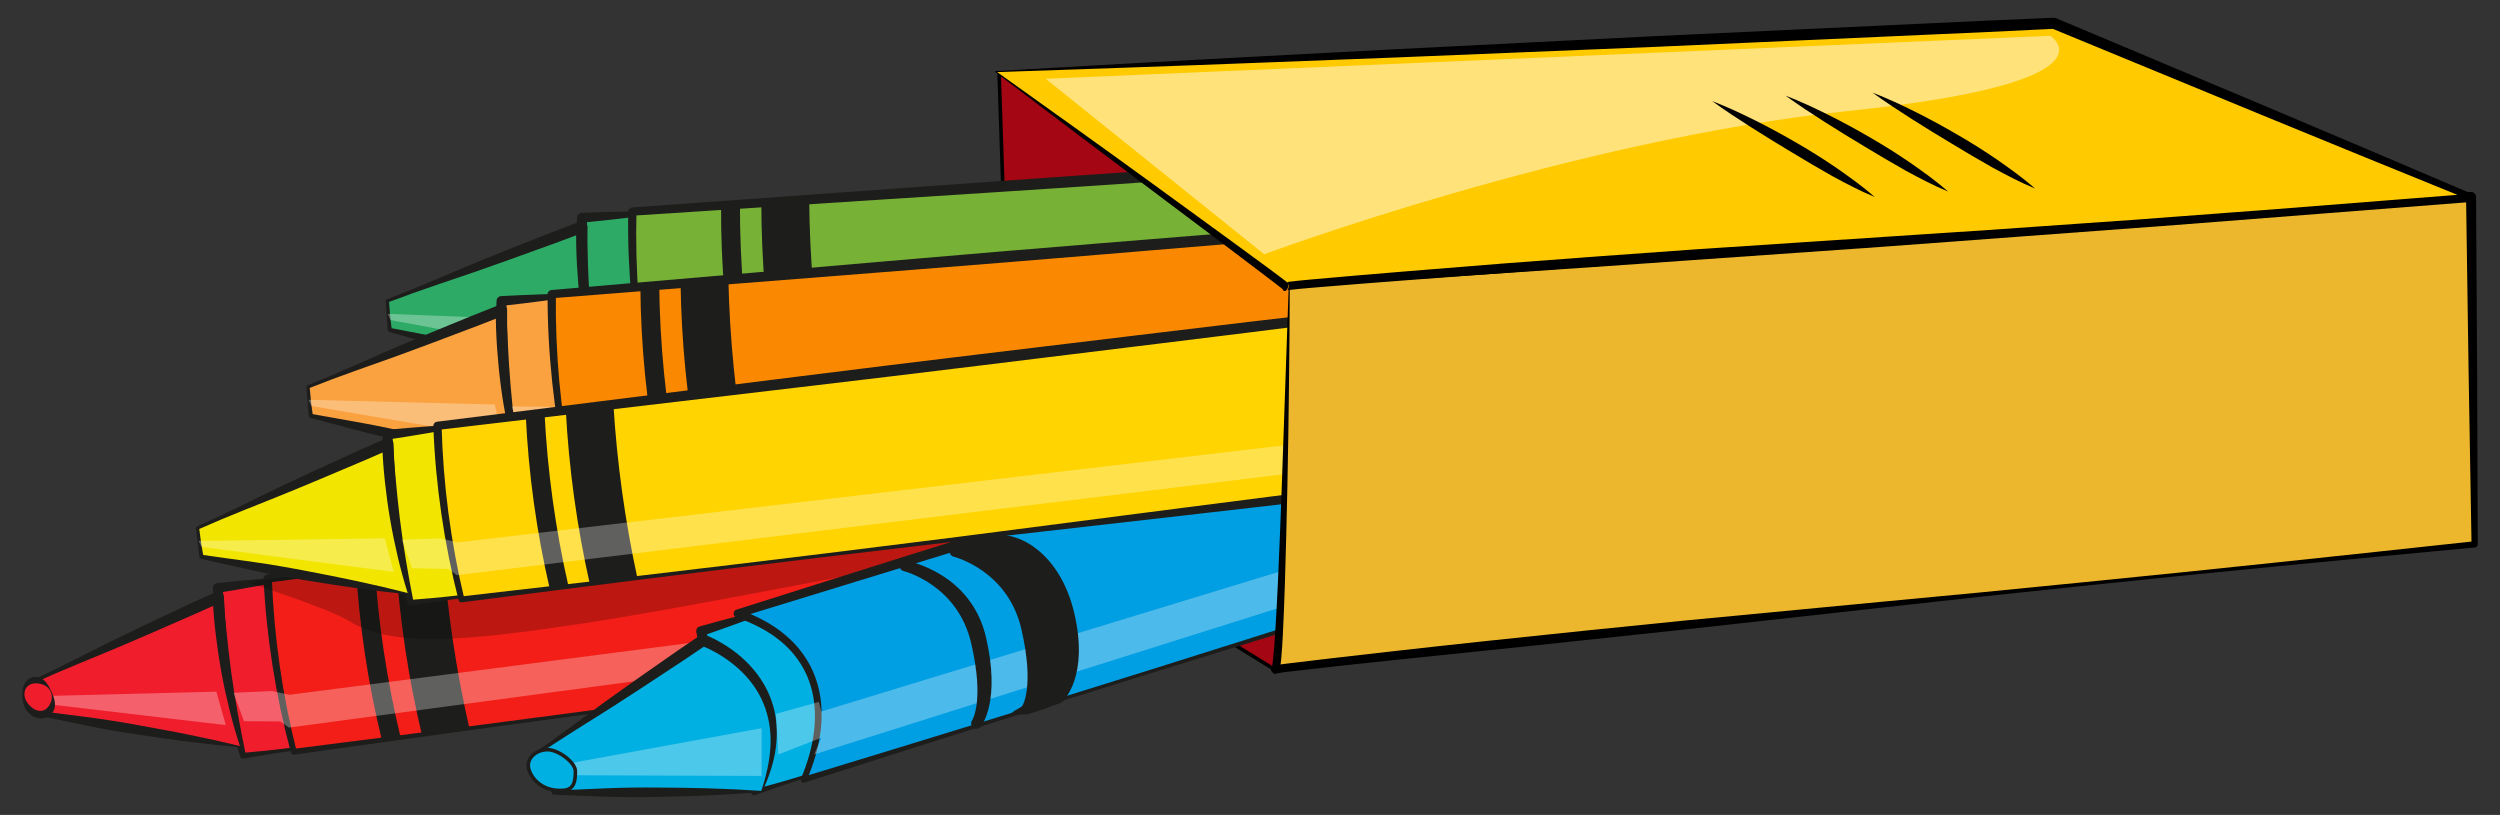 <?xml version="1.0" encoding="iso-8859-1"?>
<!-- Generator: Adobe Illustrator 21.1.0, SVG Export Plug-In . SVG Version: 6.00 Build 0)  -->
<svg version="1.1" id="cupboard" xmlns="http://www.w3.org/2000/svg" xmlns:xlink="http://www.w3.org/1999/xlink" x="0px" y="0px"
	 width="698.081px" height="227.549px" viewBox="0 0 698.081 227.549" style="enable-background:new 0 0 698.081 227.549;"
	 xml:space="preserve">
<rect x="0" y="0" width="698.081" height="227.549" fill="#333333" stroke="none"/>
<polygon style="fill:#A40613;stroke:#000000;stroke-miterlimit:10;" points="279,21 283,142 356,187 661,133 593,28 "/>
<g>
	<g>
		<g>
			<path style="fill:#00B0E3;" d="M491.093,106.67c4.564,15.237,6.939,31.041,7.044,46.873c-7.745,1.035-15.494,2.07-23.237,3.106
				c-0.321-15.804-2.698-31.608-7.048-46.873C475.6,108.741,483.344,107.707,491.093,106.67z"/>
			<g>
				<path style="fill:#1D1D1B;" d="M491.236,106.628c1.513,3.688,2.734,7.489,3.79,11.335c1.036,3.853,1.89,7.759,2.536,11.7
					c0.647,3.94,1.143,7.913,1.31,11.906c0.18,3.992,0.084,7.99-0.064,11.969l-0.003,0.062c-0.012,0.324-0.265,0.582-0.58,0.607
					c-1.949,0.163-3.893,0.374-5.834,0.591c-1.94,0.234-3.879,0.474-5.811,0.761c-1.936,0.264-3.864,0.582-5.794,0.894l-5.777,1.01
					c-0.431,0.075-0.841-0.213-0.916-0.644l-0.011-0.083l-0.004-0.071c-0.26-3.939-0.671-7.86-1.094-11.771
					c-0.432-3.911-0.961-7.807-1.61-11.682c-0.658-3.873-1.381-7.733-2.196-11.574c-0.782-3.848-1.685-7.673-2.645-11.487
					l-0.018-0.07c-0.182-0.72,0.256-1.452,0.976-1.633c0.058-0.014,0.122-0.025,0.179-0.032c1.942-0.218,3.891-0.388,5.836-0.582
					l5.845-0.524c1.951-0.151,3.898-0.324,5.855-0.44c1.955-0.121,3.907-0.269,5.868-0.349
					C491.146,106.519,491.21,106.564,491.236,106.628z M490.975,106.848c-1.867,0.424-3.743,0.788-5.615,1.176
					c-1.917,0.401-3.843,0.746-5.765,1.112l-5.777,1.029c-1.928,0.323-3.853,0.67-5.784,0.97l1.137-1.734
					c1.211,3.804,2.235,7.668,3.13,11.562c0.862,3.901,1.57,7.837,2.091,11.797c0.529,3.958,0.929,7.933,1.171,11.915
					c0.249,3.983,0.258,7.976,0.159,11.958l-0.931-0.798l5.841-0.543c1.943-0.206,3.888-0.405,5.825-0.66
					c1.94-0.232,3.874-0.509,5.807-0.792c1.932-0.3,3.861-0.607,5.785-0.962l-0.583,0.67c-0.201-3.947-0.633-7.874-1.072-11.784
					c-0.452-3.91-0.857-7.817-1.389-11.715c-0.533-3.897-1.138-7.787-1.833-11.67C492.503,114.536,491.728,110.707,490.975,106.848z
					"/>
			</g>
		</g>
		<g>
			<path style="fill:#F01E2D;" d="M84.057,161.061c0.817,15.737,3.194,31.542,7.046,46.87c-7.746,1.037-15.494,2.072-23.241,3.107
				c-4.065-15.302-6.44-31.106-7.043-46.871C68.563,163.131,76.311,162.098,84.057,161.061z"/>
			<g>
				<path style="fill:#1D1D1B;" d="M84.206,161.052l1.703,11.745c0.565,3.903,1.177,7.793,1.814,11.677l1.989,11.637
					c0.643,3.884,1.252,7.787,2.043,11.656l0.013,0.062c0.071,0.348-0.153,0.688-0.501,0.759l-0.076,0.011
					c-1.949,0.162-3.893,0.373-5.835,0.589c-1.939,0.235-3.879,0.474-5.812,0.76c-1.936,0.263-3.865,0.581-5.795,0.893l-5.779,1.01
					c-0.391,0.068-0.765-0.166-0.881-0.536l-0.021-0.067c-1.193-3.793-2.306-7.621-3.202-11.502
					c-0.903-3.879-1.672-7.791-2.329-11.723c-0.667-3.93-1.166-7.89-1.524-11.86c-0.324-3.975-0.534-7.958-0.564-11.943
					l-0.001-0.072c-0.005-0.69,0.52-1.263,1.189-1.34c1.942-0.218,3.891-0.388,5.835-0.583l5.844-0.524
					c1.951-0.152,3.898-0.324,5.854-0.44c1.955-0.121,3.906-0.268,5.867-0.348C84.121,160.908,84.193,160.971,84.206,161.052z
					 M83.904,161.246c-1.856,0.421-3.72,0.784-5.58,1.169c-1.917,0.401-3.843,0.747-5.765,1.113l-5.775,1.029
					c-1.928,0.324-3.853,0.671-5.784,0.971l1.188-1.412c0.272,3.924,0.587,7.842,1.006,11.748c0.385,3.91,0.848,7.81,1.358,11.708
					c0.521,3.896,1.144,7.779,1.847,11.651c0.71,3.87,1.417,7.749,2.256,11.605l-0.901-0.603l5.841-0.543
					c1.944-0.207,3.889-0.406,5.826-0.661c1.94-0.231,3.874-0.51,5.808-0.793c1.932-0.301,3.861-0.608,5.785-0.963l-0.563,0.831
					c-1.137-3.804-2.269-7.622-3.178-11.496c-0.923-3.871-1.568-7.801-2.106-11.741c-0.539-3.94-0.915-7.902-1.147-11.87
					C83.81,169.082,83.73,165.154,83.904,161.246z"/>
			</g>
		</g>
		<g>
			<path style="fill:#F01E2D;" d="M67.206,208.512c-19.436-3.166-38.808-6.37-57.918-9.615c-0.466-2.672-0.865-5.356-1.201-8.045
				c17.426-8.016,35.102-16.061,52.847-24.083C61.644,180.8,63.753,194.844,67.206,208.512z"/>
			<path style="fill:#1D1D1B;" d="M67.182,208.66c-4.89-0.409-9.761-0.939-14.618-1.556c-4.856-0.623-9.705-1.295-14.538-2.061
				c-4.841-0.724-9.661-1.562-14.458-2.55l-14.376-3.025l-0.042-0.009c-0.232-0.049-0.399-0.24-0.431-0.462l-0.561-4.042
				c-0.186-1.347-0.358-2.696-0.519-4.046c-0.024-0.198,0.088-0.384,0.259-0.465c4.397-2.023,8.75-4.142,13.074-6.324
				c4.337-2.154,8.638-4.389,13.005-6.478c4.344-2.141,8.737-4.173,13.111-6.247l6.572-3.087l6.611-3.002l0.018-0.008
				c0.8-0.363,1.742-0.01,2.105,0.79c0.088,0.192,0.134,0.401,0.142,0.6c0.127,3.495,0.374,6.985,0.647,10.474
				c0.277,3.489,0.633,6.974,1.036,10.456c0.422,3.479,0.845,6.966,1.399,10.436l0.831,5.211l0.901,5.21
				c0.015,0.086-0.043,0.168-0.129,0.183C67.209,208.66,67.194,208.661,67.182,208.66z M66.987,208.31
				c-0.53-1.6-1.02-3.211-1.488-4.83c-0.486-1.7-0.964-3.405-1.377-5.125c-0.833-3.439-1.628-6.895-2.254-10.383
				c-0.644-3.486-1.166-6.995-1.593-10.518c-0.432-3.522-0.716-7.061-0.945-10.604l2.265,1.382l-6.617,2.982l-6.651,2.908
				c-4.439,1.926-8.857,3.9-13.323,5.771c-4.439,1.925-8.944,3.711-13.409,5.583c-4.477,1.847-8.921,3.765-13.318,5.786l0.259-0.465
				c0.182,1.34,0.377,2.678,0.585,4.014c0.216,1.335,0.481,2.661,0.738,3.987l-0.473-0.471l14.57,1.858
				c4.854,0.629,9.684,1.399,14.498,2.278c2.41,0.415,4.816,0.855,7.22,1.316c2.406,0.44,4.806,0.922,7.206,1.403
				C57.596,206.134,62.3,207.169,66.987,208.31z"/>
		</g>
		<g>
			<path style="fill:#F21E17;" d="M477.69,107.692c4.657,15.728,7.111,32.054,7.273,48.383
				c-134.315,17.949-268.63,35.896-402.944,53.844c-4.118-15.8-6.572-32.128-7.27-48.383
				C209.061,143.587,343.377,125.638,477.69,107.692z"/>
			<path style="fill:#1D1D1B;" d="M477.835,107.65c2.449,7.813,4.332,15.813,5.635,23.912c1.307,8.097,2.07,16.292,2.225,24.506
				c0.007,0.37-0.265,0.68-0.622,0.73l-0.012,0.001l-50.32,7.09l-50.346,6.894c-16.783,2.294-33.562,4.609-50.362,6.776
				l-25.191,3.306l-25.206,3.2l-50.419,6.349c-16.811,2.08-33.597,4.354-50.396,6.52c-33.585,4.439-67.143,9.077-100.691,13.797
				c-0.412,0.059-0.796-0.203-0.9-0.596l-0.003-0.011c-2.124-7.919-3.826-15.954-5.104-24.059
				c-1.271-8.105-2.142-16.279-2.523-24.482c-0.027-0.598,0.406-1.109,0.986-1.191l0.014-0.002l100.688-13.814
				c33.56-4.634,67.154-8.999,100.734-13.473c16.788-2.251,33.588-4.411,50.389-6.568l50.401-6.482l50.42-6.337l50.442-6.174
				C477.744,107.534,477.814,107.582,477.835,107.65z M477.577,107.86l-50.16,7.267l-50.315,7.124l-50.334,6.979
				c-16.778,2.33-33.556,4.657-50.347,6.893c-33.576,4.5-67.139,9.109-100.736,13.449L74.901,162.679l1-1.192
				c0.619,16.244,2.915,32.441,6.913,48.225l-0.903-0.607c33.609-4.253,67.209-8.589,100.78-13.124
				c16.779-2.32,33.573-4.533,50.341-6.94l50.316-7.112l25.162-3.53l25.176-3.424c16.779-2.32,33.578-4.491,50.375-6.685
				l50.39-6.567l50.416-6.371l-0.634,0.731c-0.009-8.146-0.558-16.301-1.685-24.382C481.422,123.662,479.756,115.695,477.577,107.86
				z"/>
		</g>
		<g>
			<path style="fill:#1D1D1B;" d="M99.361,158.246c0.942,16.224,3.396,32.553,7.272,48.384c1.744-0.233,3.49-0.465,5.236-0.698
				c-3.828-15.839-6.281-32.168-7.273-48.387C102.852,157.778,101.106,158.012,99.361,158.246z"/>
			<path style="fill:#1D1D1B;" d="M110.528,156.753c1.051,16.208,3.506,32.537,7.271,48.385c-1.874,0.249-3.749,0.5-5.624,0.752
				c6.299-0.841,12.599-1.685,18.895-2.526c-3.634-15.862-6.089-32.193-7.269-48.385
				C119.379,155.57,114.953,156.161,110.528,156.753z"/>
			<path style="fill:#1D1D1B;" d="M111.87,205.931c0.102-0.016,0.203-0.027,0.306-0.041
				C112.073,205.904,111.972,205.916,111.87,205.931L111.87,205.931z"/>
			<path style="fill:#1D1D1B;" d="M110.528,156.753c-1.977,0.264-3.955,0.527-5.932,0.791l0,0
				C106.573,157.28,108.552,157.017,110.528,156.753L110.528,156.753z"/>
			<path style="fill:#1D1D1B;" d="M131.071,203.364c0.486-0.064,0.967-0.13,1.449-0.192
				C132.038,203.234,131.557,203.299,131.071,203.364L131.071,203.364z"/>
			<path style="fill:#1D1D1B;" d="M123.802,154.979L123.802,154.979c0.461-0.061,0.923-0.122,1.385-0.184
				C124.725,154.857,124.263,154.917,123.802,154.979z"/>
			<path style="fill:#1D1D1B;" d="M128.415,154.363L128.415,154.363c0.289-0.039,0.58-0.078,0.867-0.117
				C128.995,154.286,128.704,154.324,128.415,154.363z"/>
			<path style="fill:#1D1D1B;" d="M135.686,202.749L135.686,202.749c0.834-0.113,1.665-0.224,2.497-0.335l0,0
				C137.352,202.525,136.519,202.635,135.686,202.749z"/>
		</g>
		<g>
			<path style="fill:#1D1D1B;" d="M443.794,112.22c-8.146,1.089-16.292,2.176-24.439,3.267c4.082,15.803,6.537,32.133,7.272,48.386
				c1.746-0.234,3.49-0.468,5.235-0.702c-0.683-16.259-3.138-32.586-7.272-48.384c1.979-0.263,3.954-0.529,5.931-0.792
				c4.194,15.79,6.649,32.118,7.273,48.386c4.612-0.617,9.224-1.235,13.836-1.851c-0.188,0.024-0.375,0.05-0.562,0.075
				C450.572,144.321,448.118,127.993,443.794,112.22z"/>
			<path style="fill:#1D1D1B;" d="M450.902,111.27c4.395,15.763,6.847,32.09,7.273,48.386c0.988-0.132,1.978-0.266,2.966-0.397
				c-0.396-16.298-2.851-32.627-7.272-48.386c-3.19,0.426-6.383,0.853-9.573,1.279c0.664-0.089,1.329-0.177,1.99-0.265
				c4.35,15.768,6.804,32.095,7.274,48.384c0.705-0.093,1.413-0.188,2.119-0.282c-0.45-16.292-2.904-32.62-7.272-48.386
				C449.24,111.493,450.072,111.382,450.902,111.27z"/>
			<path style="fill:#1D1D1B;" d="M431.861,163.17c1.979-0.262,3.954-0.528,5.932-0.79l0,0
				C435.815,162.643,433.839,162.908,431.861,163.17L431.861,163.17z"/>
			<path style="fill:#1D1D1B;" d="M453.56,160.273c0,0,0,0,0.001-0.002c-0.643,0.086-1.288,0.174-1.933,0.258
				C452.273,160.446,452.919,160.358,453.56,160.273z"/>
			<path style="fill:#1D1D1B;" d="M443.794,112.22L443.794,112.22c0.168-0.022,0.337-0.046,0.503-0.067
				C444.131,112.174,443.961,112.197,443.794,112.22z"/>
			<path style="fill:#1D1D1B;" d="M455.681,159.99L455.681,159.99c0.832-0.111,1.664-0.223,2.495-0.334l0,0
				C457.345,159.767,456.513,159.878,455.681,159.99z"/>
		</g>
		<polygon style="opacity:0.3;fill:#FFFFFF;" points="8.426,194.455 60.421,193.134 63.042,202.473 9.308,196.141 		"/>
		<polygon style="opacity:0.3;fill:#FFFFFF;" points="65.2,193.449 75.96,192.962 80.806,194.013 480.195,142.292 485.511,143.348 
			494.614,141.176 495.457,148.809 485.579,151.281 484.4,149.013 80.667,203.167 78.288,201.454 68.13,201.381 		"/>
	</g>
	<g>
		
			<ellipse transform="matrix(0.911 -0.411 0.411 0.911 -79.132 21.607)" style="fill:#F01E2D;" cx="10.658" cy="194.738" rx="3.943" ry="4.989"/>
		<path style="fill:#1D1D1B;" d="M14.344,193.077c0.469,1.074,0.979,2.225,1.014,3.602c0.003,0.676-0.141,1.401-0.523,2.045
			c-0.393,0.646-0.946,1.186-1.718,1.549c-0.648,0.308-1.512,0.437-2.244,0.309c-0.751-0.111-1.432-0.405-2.014-0.796
			c-1.189-0.771-1.945-1.956-2.299-3.213c-0.336-1.222-0.436-2.478-0.266-3.712c0.16-1.197,0.591-2.656,1.995-3.441
			c0.602-0.342,1.426-0.492,2.137-0.369c0.726,0.106,1.368,0.461,1.875,0.903C13.314,190.876,13.827,192.023,14.344,193.077z
			 M14.16,193.157c-0.45-1.077-1.495-1.83-2.508-2.105c-1.036-0.28-1.848-0.334-2.727-0.093c-0.775,0.179-1.748,0.929-1.998,2.024
			c-0.273,1.079,0.019,2.247,0.64,3.16c0.613,0.874,1.414,1.587,2.253,2.015c0.878,0.42,1.715,0.457,2.481,0.14
			c0.649-0.265,1.293-0.935,1.751-1.872C14.53,195.492,14.649,194.218,14.16,193.157z"/>
	</g>
</g>
<path style="opacity:0.22;" d="M69.334,162.667c0,0,22.688,7.312,28,10.666c12.667,8,34.667,5.334,66,0.667s128-24,128-24l92-37.334
	L69.334,162.667z"/>
<g>
	<g>
		<path style="fill:#00B0E3;" d="M218.157,169.242c23.176,10.091,8.473,30.55,14.856,45.008c-7.46,2.329-14.921,4.658-22.383,6.985
			c-6.59-14.395-11.6-29.572-14.854-45.008C203.236,173.898,210.697,171.571,218.157,169.242z"/>
		<g>
			<path style="fill:#1D1D1B;" d="M218.218,169.105c4.053,1.343,8.036,3.578,10.841,7.153c1.379,1.779,2.438,3.84,3.064,6.007
				c0.643,2.164,0.954,4.395,1.033,6.595c0.178,4.408-0.311,8.688-0.624,12.873c-0.301,4.163-0.409,8.389,1.098,12.246l0.022,0.058
				c0.129,0.331-0.034,0.704-0.365,0.833c-0.023,0.009-0.05,0.018-0.073,0.024c-1.894,0.489-3.774,1.024-5.651,1.566
				c-1.872,0.559-3.744,1.122-5.601,1.73c-1.864,0.586-3.712,1.226-5.561,1.858l-5.526,1.971c-0.374,0.133-0.782-0.035-0.959-0.379
				l-0.031-0.062c-1.817-3.538-3.56-7.123-5.098-10.797c-1.546-3.67-2.964-7.396-4.275-11.161c-1.32-3.761-2.48-7.58-3.504-11.433
				c-0.99-3.862-1.871-7.753-2.573-11.676l-0.013-0.071c-0.122-0.679,0.299-1.332,0.946-1.521c1.877-0.542,3.768-1.04,5.653-1.56
				l5.671-1.503c1.897-0.479,3.788-0.977,5.696-1.422c1.906-0.449,3.805-0.923,5.724-1.333
				C218.148,169.091,218.185,169.094,218.218,169.105z M218.144,169.408c-1.793,0.745-3.604,1.428-5.409,2.136
				c-1.822,0.719-3.661,1.385-5.494,2.07l-5.52,1.989c-1.846,0.645-3.684,1.311-5.536,1.933l0.933-1.592
				c0.931,3.822,1.901,7.63,2.975,11.41c1.039,3.788,2.153,7.555,3.314,11.31c1.17,3.752,2.44,7.475,3.786,11.172
				c1.354,3.694,2.706,7.398,4.184,11.058l-0.99-0.442l5.666-1.521c1.881-0.531,3.764-1.057,5.63-1.634
				c1.874-0.555,3.732-1.157,5.591-1.762c1.853-0.622,3.703-1.251,5.539-1.926l-0.415,0.915c-1.972-4.017-2.4-8.586-2.353-12.892
				c0.033-4.338,0.593-8.559,0.525-12.693c-0.049-4.113-0.794-8.19-3.055-11.569C225.318,173.972,221.852,171.446,218.144,169.408z"
				/>
		</g>
	</g>
	<g>
		<path style="fill:#00B0E3;" d="M212.666,220.999c-19.691,0.161-38.614,0.306-57.999,0.333c-0.909-2.555-5.576-7.309-6.359-9.902
			c15.82-10.844,48.021-32.66,48.021-32.66S225.772,189.143,212.666,220.999z"/>
		<path style="fill:#1D1D1B;" d="M212.667,221.149c-4.83,0.422-9.661,0.724-14.493,0.939c-4.832,0.21-9.665,0.369-14.499,0.435
			c-4.833,0.108-9.668,0.101-14.503-0.061l-14.504-0.55l-0.024-0.001c-0.243-0.009-0.445-0.169-0.522-0.384
			c-0.288-0.812-0.822-1.645-1.356-2.444c-0.545-0.802-1.117-1.599-1.708-2.386c-0.587-0.791-1.177-1.586-1.736-2.415
			c-0.55-0.837-1.107-1.676-1.445-2.72c-0.062-0.189,0.012-0.389,0.168-0.497l0.008-0.005c3.992-2.737,7.929-5.555,11.825-8.433
			c3.913-2.853,7.775-5.779,11.729-8.574c3.92-2.843,7.906-5.588,11.865-8.372l5.953-4.157l6.004-4.083l0.043-0.029
			c0.422-0.288,0.948-0.326,1.391-0.156c2.205,0.866,4.096,1.909,5.991,3.116c1.868,1.208,3.645,2.57,5.251,4.123
			c3.227,3.078,5.846,6.881,7.315,11.117c1.512,4.225,1.782,8.777,1.227,13.1c-0.268,2.171-0.784,4.293-1.442,6.352
			c-0.655,2.061-1.458,4.064-2.399,5.993C212.778,221.111,212.724,221.145,212.667,221.149z M212.559,220.844
			c1.367-4.003,2.332-8.13,2.566-12.274c0.26-4.171-0.375-8.343-1.927-12.113c-1.553-3.772-4.038-7.104-7.081-9.817
			c-1.527-1.352-3.168-2.585-4.911-3.659c-1.722-1.061-3.623-2.036-5.41-2.695l1.434-0.186l-6.015,4.064l-6.062,3.994
			c-4.05,2.65-8.071,5.343-12.156,7.94c-4.053,2.646-8.193,5.163-12.279,7.761c-4.104,2.572-8.163,5.209-12.155,7.943l0.176-0.501
			c0.278,0.833,0.816,1.661,1.357,2.454c0.552,0.796,1.144,1.576,1.739,2.358c0.591,0.786,1.208,1.558,1.795,2.366
			c0.58,0.817,1.167,1.627,1.582,2.66l-0.546-0.385l14.496-0.633c4.832-0.202,9.664-0.262,14.496-0.214
			c4.833,0.005,9.667,0.097,14.501,0.233C202.958,220.282,207.758,220.505,212.559,220.844z"/>
	</g>
	<g>
		<path style="fill:#009EE2;" d="M597.132,50.186c7.245,14.715,12.419,30.393,15.336,46.461
			c-129.356,40.366-258.714,80.729-388.071,121.095c8.271-19.076,4.937-38.41-18.396-46.41
			C335.355,130.967,467.775,90.549,597.132,50.186z"/>
		<path style="fill:#1D1D1B;" d="M597.267,50.121c3.733,7.287,6.94,14.854,9.59,22.617c2.655,7.761,4.792,15.708,6.33,23.779
			c0.069,0.363-0.147,0.715-0.49,0.824l-0.011,0.004l-48.401,15.484l-48.46,15.294c-16.154,5.094-32.302,10.208-48.494,15.181
			l-24.273,7.512l-24.305,7.409l-48.623,14.77c-16.219,4.888-32.38,9.962-48.572,14.934c-32.353,10.045-64.647,20.282-96.916,30.598
			c-0.431,0.138-0.892-0.1-1.029-0.531c-0.062-0.194-0.048-0.395,0.025-0.568l0.005-0.012c1.85-4.351,3.197-8.926,3.705-13.59
			c0.514-4.651,0.136-9.41-1.461-13.753c-1.576-4.348-4.401-8.175-7.988-11.099c-3.588-2.938-7.836-5.042-12.272-6.55
			c-0.603-0.205-0.925-0.859-0.72-1.462c0.121-0.358,0.401-0.617,0.735-0.726l0.015-0.005c32.52-10.341,65.084-20.538,97.656-30.705
			c32.555-10.229,65.195-20.173,97.805-30.222c16.3-5.038,32.627-9.989,48.954-14.939l48.974-14.875l49.006-14.773l49.036-14.674
			C597.158,50.021,597.234,50.056,597.267,50.121z M597.049,50.371l-48.577,15.705L499.7,81.607L450.872,96.96
			c-16.275,5.118-32.553,10.229-48.858,15.252c-32.602,10.074-65.169,20.253-97.809,30.198l-97.861,30.023l0.03-2.191
			c4.62,1.608,9.102,3.861,12.909,7.067c3.811,3.179,6.839,7.38,8.478,12.09c1.665,4.706,1.988,9.772,1.393,14.634
			c-0.593,4.878-2.05,9.589-4.003,14.037l-0.998-1.111c32.409-9.866,64.794-19.812,97.118-29.95
			c16.147-5.119,32.326-10.135,48.446-15.339l48.395-15.504l24.204-7.727l24.237-7.626c16.146-5.119,32.338-10.095,48.522-15.093
			l48.558-14.979L612.25,95.95l-0.501,0.828c-1.384-8.028-3.302-15.972-5.777-23.748C603.505,65.297,600.519,57.726,597.049,50.371z
			"/>
	</g>
	<polygon style="opacity:0.3;fill:#FFFFFF;" points="149.249,214.924 212.667,203.333 212.667,216.667 150.403,216.437 	"/>
	<polygon style="opacity:0.3;fill:#FFFFFF;" points="216.667,199.333 228.667,195.999 229.333,198.667 605.441,83.868 
		610.858,84.01 619.466,80.332 621.584,87.714 612.266,91.818 610.721,89.781 227.333,210.667 229.333,205.999 217.333,210.667 	"/>
	<path style="fill:#00B0E3;stroke:#1D1D1B;stroke-linecap:round;stroke-linejoin:round;stroke-miterlimit:10;" d="M160.667,215.333
		c0,2.434-0.182,5.044-3.159,5.334c-6.841,0.666-9.999-4.492-9.999-6.926c0-2.434,2.425-4.407,5.417-4.407
		C155.916,209.333,160.667,212.899,160.667,215.333z"/>
	<g>
		<path style="fill:#1D1D1B;" d="M272.665,203.499c-0.313,0-0.629-0.098-0.899-0.3c-0.662-0.497-0.797-1.438-0.3-2.1
			c0.018-0.027,3.466-5.277-0.262-21.429c-3.736-16.191-18.287-20.059-18.904-20.216c-0.802-0.204-1.289-1.019-1.087-1.821
			c0.201-0.802,1.014-1.292,1.817-1.089c0.689,0.172,18.143,3.434,22.303,21.455c4.04,17.507-1.015,24.297-1.467,24.9
			C273.571,203.292,273.121,203.499,272.665,203.499z"/>
	</g>
	<g>
		<path style="fill:#1D1D1B;" d="M286.665,199.499c-0.313,0-3.729,0.036-3.999-0.167c-0.662-0.497,2.303-1.571,2.8-2.233
			c0.018-0.027,3.466-5.277-0.262-21.429c-3.736-16.191-18.287-20.059-18.904-20.216c-0.802-0.204-1.289-1.019-1.087-1.821
			c0.201-0.802,10.017-3.326,10.786-3.634c6.667-2.667,19.841,3.312,24,21.333c4.04,17.507-2.881,24.064-3.333,24.667
			C296.371,196.393,287.121,199.499,286.665,199.499z"/>
	</g>
</g>
<g>
	<g>
		<path style="fill:#2DAB66;" d="M185.895,59.208c-0.201,15.756,1.148,31.682,4,47.228c-7.797,0.533-15.596,1.066-23.393,1.597
			c-3.067-15.532-4.415-31.458-3.997-47.229C170.302,60.271,178.1,59.739,185.895,59.208z"/>
		<g>
			<path style="fill:#1D1D1B;" d="M186.046,59.208l0.939,11.83c0.311,3.932,0.671,7.854,1.056,11.77l1.232,11.741
				c0.391,3.918,0.746,7.851,1.284,11.764l0.009,0.063c0.049,0.352-0.197,0.676-0.549,0.725l-0.076,0.006
				c-1.956,0.036-3.909,0.12-5.861,0.211c-1.951,0.109-3.902,0.222-5.85,0.383c-1.949,0.138-3.895,0.33-5.84,0.516l-5.833,0.634
				c-0.395,0.043-0.753-0.216-0.844-0.591l-0.018-0.068c-0.945-3.863-1.808-7.755-2.451-11.686c-0.65-3.93-1.164-7.883-1.566-11.849
				c-0.411-3.965-0.652-7.949-0.753-11.935c-0.066-3.987-0.02-7.976,0.208-11.955l0.004-0.071c0.04-0.689,0.6-1.227,1.274-1.261
				c1.951-0.091,3.907-0.136,5.86-0.204l5.865-0.145c1.956-0.025,3.912-0.071,5.871-0.06c1.958,0.006,3.915-0.015,5.877,0.032
				C185.97,59.059,186.038,59.126,186.046,59.208z M185.731,59.382c-1.879,0.299-3.763,0.541-5.644,0.805
				c-1.939,0.276-3.883,0.496-5.825,0.737l-5.83,0.653c-1.944,0.198-3.888,0.419-5.834,0.594l1.277-1.331
				c0.018,3.934,0.078,7.863,0.244,11.789c0.131,3.926,0.34,7.849,0.598,11.771c0.267,3.921,0.638,7.837,1.088,11.746
				c0.458,3.908,0.914,7.824,1.502,11.727l-0.861-0.66l5.864-0.164c1.953-0.08,3.906-0.153,5.857-0.282
				c1.951-0.105,3.899-0.259,5.847-0.416c1.947-0.175,3.894-0.356,5.836-0.587l-0.616,0.794c-0.889-3.87-1.771-7.753-2.428-11.677
				c-0.671-3.922-1.06-7.886-1.342-11.852c-0.283-3.967-0.403-7.945-0.378-11.92C185.132,67.195,185.306,63.271,185.731,59.382z"/>
		</g>
	</g>
	<g>
		<path style="fill:#2DAB66;" d="M166.013,105.468c-19.189-4.416-38.314-8.866-57.177-13.34c-0.291-2.696-0.517-5.401-0.677-8.106
			c17.906-6.872,36.067-13.757,54.293-20.617C162.253,77.456,163.45,91.605,166.013,105.468z"/>
		<path style="fill:#1D1D1B;" d="M165.979,105.614c-4.854-0.724-9.681-1.569-14.488-2.499c-4.807-0.936-9.602-1.921-14.375-2.996
			c-4.783-1.036-9.54-2.184-14.263-3.48l-14.151-3.948l-0.041-0.012c-0.229-0.064-0.384-0.265-0.4-0.489l-0.297-4.071
			c-0.099-1.356-0.184-2.713-0.254-4.071c-0.012-0.2,0.111-0.378,0.288-0.447c4.519-1.735,8.999-3.567,13.455-5.465
			c4.468-1.869,8.903-3.821,13.398-5.623c4.473-1.855,8.988-3.6,13.487-5.386l6.758-2.656l6.791-2.57l0.019-0.007
			c0.821-0.311,1.739,0.103,2.05,0.925c0.075,0.197,0.107,0.409,0.102,0.608c-0.1,3.496-0.078,6.995-0.032,10.494
			c0.051,3.5,0.18,7.001,0.357,10.502c0.196,3.5,0.393,7.006,0.723,10.505l0.492,5.254l0.562,5.258
			c0.01,0.087-0.054,0.165-0.141,0.174C166.006,105.617,165.992,105.616,165.979,105.614z M165.808,105.253
			c-0.426-1.63-0.811-3.27-1.173-4.916c-0.376-1.728-0.741-3.461-1.044-5.204c-0.607-3.485-1.179-6.986-1.577-10.508
			c-0.417-3.521-0.711-7.057-0.909-10.599c-0.203-3.543-0.258-7.093-0.258-10.643l2.171,1.525l-6.796,2.549l-6.825,2.471
			c-4.556,1.636-9.092,3.32-13.669,4.898c-4.555,1.634-9.166,3.124-13.742,4.704c-4.587,1.554-9.146,3.181-13.665,4.912l0.288-0.447
			c0.095,1.349,0.202,2.697,0.324,4.043c0.128,1.346,0.307,2.687,0.479,4.027l-0.441-0.501l14.419,2.797
			c4.805,0.941,9.575,2.023,14.321,3.211c2.379,0.569,4.752,1.164,7.12,1.781c2.373,0.594,4.736,1.23,7.101,1.866
			C156.576,102.474,161.204,103.811,165.808,105.253z"/>
	</g>
	<g>
		<path style="fill:#77B237;" d="M582.157,31.406c3.63,15.996,5.023,32.448,4.129,48.754
			c-135.194,9.223-270.389,18.446-405.583,27.671c-3.087-16.033-4.48-32.487-4.127-48.754
			C311.769,49.853,446.965,40.629,582.157,31.406z"/>
		<path style="fill:#1D1D1B;" d="M582.304,31.373c1.938,7.956,3.301,16.061,4.076,24.227c0.78,8.165,1.014,16.393,0.636,24.6
			c-0.017,0.37-0.309,0.661-0.668,0.688l-0.012,0.001l-50.673,3.821l-50.688,3.623c-16.895,1.204-33.79,2.429-50.694,3.505
			l-25.353,1.67l-25.36,1.563l-50.725,3.075c-16.91,0.988-33.808,2.171-50.712,3.248c-33.802,2.257-67.59,4.715-101.373,7.257
			c-0.415,0.031-0.781-0.255-0.86-0.653l-0.002-0.011c-1.607-8.041-2.786-16.169-3.537-24.339
			c-0.746-8.17-1.085-16.385-0.936-24.595c0.012-0.598,0.477-1.081,1.061-1.125l0.014-0.001l101.371-7.273
			c33.788-2.454,67.595-4.637,101.394-6.93c16.899-1.161,33.804-2.23,50.709-3.295l50.715-3.21l50.725-3.063l50.736-2.899
			C582.222,31.252,582.286,31.303,582.304,31.373z M582.033,31.566l-50.525,4.008l-50.671,3.855l-50.68,3.708
			c-16.893,1.24-33.787,2.477-50.686,3.623c-33.798,2.319-67.588,4.748-101.397,6.905l-101.419,6.562l1.074-1.125
			c-0.433,16.25,0.813,32.564,3.78,48.574l-0.862-0.664c33.814-2.07,67.623-4.224,101.419-6.579
			c16.894-1.23,33.795-2.352,50.684-3.67l50.671-3.842l25.338-1.896l25.345-1.789c16.895-1.23,33.799-2.31,50.701-3.413
			l50.709-3.295l50.723-3.097l-0.68,0.689c0.519-8.13,0.498-16.303-0.104-24.441C584.848,47.584,583.7,39.526,582.033,31.566z"/>
	</g>
	<g>
		<path style="fill:#1D1D1B;" d="M201.352,57.386c-0.11,16.251,1.283,32.704,4.127,48.754c1.758-0.12,3.513-0.238,5.271-0.358
			c-2.795-16.053-4.188-32.508-4.129-48.756C204.864,57.146,203.107,57.266,201.352,57.386z"/>
		<path style="fill:#1D1D1B;" d="M212.591,56.619c0.002,16.243,1.395,32.696,4.127,48.755c-1.886,0.128-3.773,0.256-5.66,0.386
			c6.34-0.432,12.68-0.865,19.021-1.298c-2.601-16.065-3.995-32.519-4.127-48.754C221.499,56.011,217.045,56.315,212.591,56.619z"/>
		<path style="fill:#1D1D1B;" d="M210.749,105.782c0.103-0.008,0.205-0.015,0.309-0.022
			C210.954,105.767,210.852,105.773,210.749,105.782L210.749,105.782z"/>
		<path style="fill:#1D1D1B;" d="M212.591,56.619c-1.99,0.135-3.979,0.271-5.971,0.407l0,0
			C208.611,56.89,210.601,56.754,212.591,56.619L212.591,56.619z"/>
		<path style="fill:#1D1D1B;" d="M230.078,104.462c0.487-0.033,0.972-0.067,1.458-0.099
			C231.05,104.395,230.563,104.429,230.078,104.462L230.078,104.462z"/>
		<path style="fill:#1D1D1B;" d="M225.951,55.708L225.951,55.708c0.465-0.031,0.929-0.063,1.394-0.095
			C226.88,55.645,226.416,55.677,225.951,55.708z"/>
		<path style="fill:#1D1D1B;" d="M230.595,55.39L230.595,55.39c0.291-0.019,0.582-0.038,0.873-0.059
			C231.178,55.352,230.886,55.372,230.595,55.39z"/>
		<path style="fill:#1D1D1B;" d="M234.722,104.146L234.722,104.146c0.84-0.058,1.676-0.116,2.515-0.173l0,0
			C236.397,104.03,235.56,104.088,234.722,104.146z"/>
	</g>
	<g>
		<path style="fill:#1D1D1B;" d="M548.04,33.733c-8.2,0.56-16.4,1.119-24.6,1.679c3.053,16.035,4.446,32.488,4.128,48.754
			c1.758-0.12,3.511-0.239,5.268-0.359c0.37-16.269-1.023-32.722-4.128-48.754c1.992-0.136,3.98-0.271,5.971-0.407
			c3.164,16.028,4.557,32.479,4.128,48.754c4.643-0.317,9.284-0.634,13.927-0.95c-0.19,0.013-0.377,0.025-0.565,0.039
			C552.727,66.206,551.334,49.752,548.04,33.733z"/>
		<path style="fill:#1D1D1B;" d="M555.195,33.245c3.364,16.014,4.757,32.466,4.129,48.754c0.994-0.067,1.989-0.135,2.984-0.204
			c0.66-16.29-0.733-32.742-4.127-48.754c-3.212,0.219-6.424,0.438-9.636,0.658c0.668-0.046,1.337-0.091,2.004-0.137
			c3.318,16.017,4.712,32.469,4.128,48.754c0.711-0.048,1.422-0.097,2.134-0.145c0.604-16.286-0.788-32.739-4.129-48.754
			C553.521,33.359,554.358,33.302,555.195,33.245z"/>
		<path style="fill:#1D1D1B;" d="M532.836,83.806c1.992-0.136,3.982-0.271,5.971-0.407l0,0
			C536.817,83.534,534.827,83.671,532.836,83.806L532.836,83.806z"/>
		<path style="fill:#1D1D1B;" d="M554.678,82.316L554.678,82.316c-0.648,0.043-1.297,0.089-1.944,0.133
			C553.382,82.405,554.03,82.359,554.678,82.316z"/>
		<path style="fill:#1D1D1B;" d="M548.04,33.733L548.04,33.733c0.17-0.011,0.338-0.023,0.506-0.034
			C548.378,33.71,548.209,33.722,548.04,33.733z"/>
		<path style="fill:#1D1D1B;" d="M556.812,82.171L556.812,82.171c0.837-0.058,1.675-0.115,2.513-0.171c0,0,0,0,0,0
			C558.486,82.056,557.648,82.113,556.812,82.171z"/>
	</g>
	<polygon style="opacity:0.3;fill:#FFFFFF;" points="108.264,87.638 160.236,89.683 162.248,99.174 109.035,89.379 	"/>
	<polygon style="opacity:0.3;fill:#FFFFFF;" points="164.983,90.308 175.753,90.518 180.52,91.88 582.418,66.097 587.654,67.494 
		596.882,65.915 597.227,73.587 587.21,75.414 586.181,73.074 179.79,101.004 177.526,99.143 167.395,98.413 	"/>
</g>
<g>
	<g>
		<path style="fill:#E61B72;" d="M572.653,48.432c3.786,15.447,5.358,31.352,4.662,47.168c-7.789,0.642-15.579,1.283-23.367,1.924
			c0.479-15.798-1.093-31.705-4.662-47.168C557.077,49.714,564.863,49.073,572.653,48.432z"/>
		<g>
			<path style="fill:#1D1D1B;" d="M572.799,48.396c1.323,3.759,2.352,7.617,3.211,11.513c0.84,3.9,1.494,7.844,1.94,11.814
				c0.447,3.968,0.741,7.96,0.706,11.956c-0.023,3.996-0.32,7.984-0.67,11.95l-0.006,0.062c-0.028,0.323-0.294,0.567-0.61,0.578
				c-1.955,0.063-3.906,0.175-5.856,0.294c-1.949,0.136-3.898,0.277-5.844,0.465c-1.946,0.165-3.889,0.385-5.832,0.599l-5.822,0.715
				c-0.434,0.054-0.829-0.255-0.882-0.689l-0.006-0.084l-0.001-0.071c-0.061-3.947-0.271-7.884-0.496-11.811
				c-0.233-3.927-0.564-7.845-1.016-11.748c-0.461-3.901-0.986-7.793-1.606-11.67c-0.587-3.883-1.293-7.749-2.059-11.606
				l-0.014-0.071c-0.145-0.729,0.329-1.437,1.058-1.581c0.058-0.011,0.122-0.019,0.18-0.023c1.95-0.119,3.905-0.19,5.857-0.287
				l5.863-0.227c1.956-0.052,3.91-0.126,5.869-0.143c1.959-0.021,3.915-0.07,5.877-0.051
				C572.714,48.283,572.776,48.332,572.799,48.396z M572.526,48.603c-1.887,0.329-3.777,0.598-5.667,0.89
				c-1.936,0.303-3.876,0.55-5.814,0.819l-5.82,0.735c-1.942,0.225-3.882,0.474-5.826,0.676l1.224-1.674
				c1.017,3.861,1.843,7.771,2.539,11.705c0.663,3.939,1.171,7.906,1.489,11.887c0.328,3.98,0.525,7.97,0.565,11.959
				c0.048,3.99-0.146,7.979-0.446,11.949l-0.889-0.844l5.861-0.247c1.951-0.107,3.903-0.208,5.852-0.364
				c1.949-0.132,3.894-0.312,5.84-0.497c1.944-0.201,3.888-0.41,5.826-0.668l-0.615,0.64c-0.002-3.952-0.234-7.895-0.476-11.823
				c-0.253-3.927-0.461-7.85-0.794-11.77c-0.335-3.919-0.741-7.835-1.239-11.747C573.663,56.358,573.084,52.496,572.526,48.603z"/>
		</g>
	</g>
	<g>
		<path style="fill:#FAA240;" d="M163.386,82.128c0.019,15.757,1.591,31.662,4.661,47.167c-7.789,0.643-15.579,1.285-23.369,1.925
			c-3.285-15.488-4.856-31.393-4.659-47.168C147.807,83.41,155.597,82.768,163.386,82.128z"/>
		<g>
			<path style="fill:#1D1D1B;" d="M163.536,82.127l1.105,11.816c0.366,3.927,0.78,7.843,1.221,11.754l1.396,11.722
				c0.445,3.912,0.856,7.84,1.45,11.745l0.009,0.062c0.054,0.352-0.188,0.68-0.539,0.733l-0.075,0.007
				c-1.956,0.063-3.907,0.175-5.858,0.293c-1.949,0.136-3.898,0.276-5.844,0.464c-1.946,0.164-3.89,0.384-5.832,0.598l-5.823,0.716
				c-0.394,0.048-0.756-0.205-0.852-0.579l-0.018-0.068c-1-3.849-1.917-7.729-2.615-11.65c-0.706-3.919-1.275-7.866-1.732-11.826
				c-0.467-3.959-0.765-7.938-0.921-11.923c-0.122-3.986-0.131-7.975,0.041-11.957l0.003-0.071c0.029-0.689,0.582-1.235,1.256-1.278
				c1.95-0.119,3.905-0.19,5.857-0.286l5.863-0.227c1.956-0.053,3.91-0.126,5.869-0.143c1.959-0.021,3.915-0.07,5.877-0.05
				C163.458,81.979,163.527,82.044,163.536,82.127z M163.224,82.304c-1.874,0.326-3.754,0.594-5.632,0.884
				c-1.936,0.303-3.876,0.55-5.814,0.818l-5.82,0.735c-1.942,0.225-3.882,0.474-5.826,0.675l1.259-1.35
				c0.073,3.933,0.189,7.862,0.409,11.784c0.186,3.924,0.45,7.844,0.763,11.762c0.321,3.918,0.748,7.827,1.253,11.73
				c0.514,3.901,1.023,7.811,1.666,11.705l-0.87-0.648l5.861-0.247c1.952-0.107,3.904-0.208,5.852-0.365
				c1.949-0.132,3.896-0.313,5.841-0.498c1.943-0.203,3.887-0.412,5.826-0.669l-0.605,0.802c-0.942-3.856-1.879-7.727-2.591-11.642
				c-0.726-3.913-1.171-7.87-1.508-11.833c-0.339-3.962-0.515-7.938-0.545-11.913C162.733,90.125,162.852,86.199,163.224,82.304z"/>
		</g>
	</g>
	<g>
		<path style="fill:#FAA240;" d="M144.152,128.662c-19.251-4.146-38.437-8.328-57.358-12.537c-0.328-2.691-0.593-5.393-0.79-8.096
			c17.809-7.123,35.871-14.262,53.999-21.376C140,100.705,141.396,114.837,144.152,128.662z"/>
		<path style="fill:#1D1D1B;" d="M144.121,128.809c-4.864-0.656-9.701-1.433-14.523-2.295c-4.818-0.868-9.627-1.785-14.415-2.794
			c-4.797-0.968-9.57-2.049-14.31-3.28l-14.206-3.75l-0.041-0.011c-0.23-0.061-0.387-0.26-0.407-0.484l-0.354-4.066
			c-0.117-1.354-0.222-2.71-0.312-4.067c-0.015-0.199,0.106-0.379,0.282-0.451c4.493-1.798,8.948-3.693,13.378-5.654
			c4.44-1.931,8.849-3.946,13.316-5.81c4.446-1.918,8.937-3.725,13.411-5.574l6.72-2.75l6.754-2.665l0.019-0.007
			c0.817-0.322,1.741,0.079,2.063,0.896c0.077,0.197,0.112,0.408,0.11,0.607c-0.051,3.497,0.02,6.995,0.115,10.494
			c0.1,3.499,0.278,6.997,0.504,10.495c0.245,3.497,0.491,7,0.87,10.494l0.566,5.247l0.636,5.249
			c0.01,0.087-0.052,0.166-0.139,0.176C144.147,128.811,144.134,128.811,144.121,128.809z M143.944,128.449
			c-0.448-1.624-0.855-3.258-1.241-4.899c-0.4-1.723-0.79-3.45-1.116-5.189c-0.657-3.477-1.276-6.968-1.725-10.484
			c-0.467-3.515-0.811-7.046-1.059-10.586c-0.253-3.539-0.357-7.088-0.406-10.638l2.192,1.495l-6.761,2.644l-6.79,2.567
			c-4.531,1.699-9.044,3.446-13.598,5.089c-4.532,1.698-9.122,3.252-13.676,4.896c-4.564,1.618-9.101,3.308-13.595,5.103
			l0.282-0.451c0.113,1.348,0.239,2.693,0.38,4.038c0.147,1.344,0.345,2.682,0.535,4.02l-0.448-0.494l14.457,2.594
			c4.816,0.873,9.602,1.889,14.365,3.009c2.386,0.536,4.767,1.098,7.144,1.681c2.381,0.561,4.753,1.164,7.126,1.766
			C134.674,125.8,139.32,127.072,143.944,128.449z"/>
	</g>
	<g>
		<path style="fill:#FA8800;" d="M559.217,48.771c3.854,15.943,5.479,32.374,4.812,48.691
			c-135.051,11.118-270.103,22.237-405.155,33.357c-3.312-15.987-4.936-32.42-4.81-48.691
			C289.114,71.008,424.168,59.889,559.217,48.771z"/>
		<path style="fill:#1D1D1B;" d="M559.363,48.736c2.05,7.927,3.525,16.013,4.416,24.167c0.895,8.153,1.243,16.377,0.979,24.588
			c-0.012,0.37-0.299,0.666-0.658,0.697l-0.012,0.001l-50.614,4.532l-50.631,4.333c-16.877,1.44-33.753,2.903-50.641,4.216
			l-25.327,2.025l-25.336,1.919l-50.676,3.786c-16.895,1.225-33.775,2.646-50.662,3.959c-33.767,2.731-67.517,5.663-101.261,8.678
			c-0.415,0.037-0.785-0.244-0.869-0.641l-0.003-0.011c-1.72-8.017-3.013-16.128-3.878-24.287c-0.86-8.159-1.314-16.368-1.28-24.58
			c0.003-0.598,0.462-1.087,1.046-1.14l0.013-0.001l101.259-8.694c33.751-2.928,67.524-5.585,101.287-8.351
			c16.881-1.397,33.77-2.704,50.658-4.006l50.664-3.92l50.677-3.774l50.69-3.61C559.279,48.616,559.345,48.666,559.363,48.736z
			 M559.095,48.933l-50.464,4.716l-50.611,4.565l-50.623,4.418c-16.875,1.477-33.749,2.951-50.631,4.333
			c-33.762,2.792-67.515,5.695-101.289,8.327l-101.317,7.984l1.059-1.141c-0.205,16.255,1.269,32.549,4.461,48.516l-0.872-0.652
			c33.782-2.544,67.558-5.172,101.316-8c16.875-1.467,33.76-2.826,50.627-4.381l50.613-4.553l25.309-2.25l25.317-2.145
			c16.875-1.466,33.763-2.784,50.647-4.124l50.658-4.005l50.674-3.808l-0.669,0.698c0.404-8.137,0.269-16.308-0.448-24.437
			C562.135,64.91,560.874,56.868,559.095,48.933z"/>
	</g>
	<g>
		<path style="fill:#1D1D1B;" d="M178.813,80.09c0.118,16.251,1.74,32.683,4.812,48.691c1.754-0.145,3.508-0.288,5.264-0.433
			c-3.02-16.012-4.644-32.445-4.812-48.693C182.321,79.8,180.567,79.944,178.813,80.09z"/>
		<path style="fill:#1D1D1B;" d="M190.041,79.165c0.228,16.242,1.853,32.673,4.811,48.692c-1.886,0.154-3.77,0.309-5.656,0.465
			c6.335-0.521,12.668-1.044,19.001-1.565c-2.827-16.027-4.451-32.46-4.81-48.692C198.94,78.432,194.49,78.798,190.041,79.165z"/>
		<path style="fill:#1D1D1B;" d="M188.889,128.348c0.104-0.01,0.205-0.018,0.308-0.026
			C189.094,128.33,188.992,128.338,188.889,128.348L188.889,128.348z"/>
		<path style="fill:#1D1D1B;" d="M190.041,79.165c-1.988,0.164-3.976,0.327-5.964,0.491l0,0
			C186.065,79.492,188.053,79.328,190.041,79.165L190.041,79.165z"/>
		<path style="fill:#1D1D1B;" d="M208.197,126.757c0.485-0.04,0.971-0.08,1.456-0.12
			C209.168,126.677,208.683,126.717,208.197,126.757L208.197,126.757z"/>
		<path style="fill:#1D1D1B;" d="M203.388,78.065L203.388,78.065c0.464-0.037,0.927-0.076,1.392-0.114
			C204.314,77.99,203.852,78.028,203.388,78.065z"/>
		<path style="fill:#1D1D1B;" d="M208.026,77.684L208.026,77.684c0.291-0.023,0.581-0.046,0.87-0.072
			C208.607,77.637,208.317,77.66,208.026,77.684z"/>
		<path style="fill:#1D1D1B;" d="M212.836,126.376L212.836,126.376c0.839-0.069,1.674-0.139,2.513-0.207l0,0
			C214.51,126.237,213.673,126.306,212.836,126.376z"/>
	</g>
	<g>
		<path style="fill:#1D1D1B;" d="M525.135,51.576c-8.19,0.675-16.381,1.349-24.573,2.024c3.276,15.991,4.9,32.422,4.811,48.691
			c1.756-0.145,3.509-0.289,5.264-0.434c0.143-16.272-1.481-32.704-4.812-48.691c1.99-0.163,3.978-0.327,5.965-0.491
			c3.389,15.983,5.012,32.413,4.811,48.692c4.638-0.382,9.273-0.764,13.911-1.146c-0.189,0.015-0.376,0.031-0.564,0.046
			C530.277,83.98,528.654,67.547,525.135,51.576z"/>
		<path style="fill:#1D1D1B;" d="M532.284,50.988c3.588,15.965,5.212,32.396,4.812,48.691c0.993-0.081,1.987-0.163,2.981-0.245
			c0.432-16.297-1.192-32.728-4.81-48.691c-3.209,0.264-6.418,0.528-9.626,0.792c0.668-0.055,1.336-0.11,2.001-0.165
			c3.543,15.969,5.167,32.4,4.812,48.692c0.709-0.059,1.419-0.117,2.131-0.176c0.376-16.292-1.247-32.724-4.811-48.691
			C530.61,51.125,531.447,51.057,532.284,50.988z"/>
		<path style="fill:#1D1D1B;" d="M510.636,101.857c1.988-0.163,3.978-0.326,5.965-0.49l0,0
			C514.613,101.53,512.623,101.694,510.636,101.857L510.636,101.857z"/>
		<path style="fill:#1D1D1B;" d="M532.455,100.062L532.455,100.062c-0.648,0.052-1.295,0.107-1.943,0.16
			C531.16,100.169,531.808,100.114,532.455,100.062z"/>
		<path style="fill:#1D1D1B;" d="M525.135,51.576L525.135,51.576c0.17-0.014,0.339-0.027,0.507-0.042
			C525.474,51.549,525.304,51.562,525.135,51.576z"/>
		<path style="fill:#1D1D1B;" d="M534.586,99.886L534.586,99.886c0.837-0.069,1.674-0.138,2.51-0.206c0,0,0,0,0-0.001
			C536.26,99.748,535.423,99.816,534.586,99.886z"/>
	</g>
	<polygon style="opacity:0.3;fill:#FFFFFF;" points="86.159,111.644 138.154,112.96 140.301,122.421 86.954,113.374 	"/>
	<polygon style="opacity:0.3;fill:#FFFFFF;" points="142.911,113.519 153.681,113.577 158.469,114.872 559.965,83.455 
		565.221,84.778 574.424,83.07 574.877,90.736 564.887,92.704 563.825,90.378 157.865,124.006 155.576,122.175 145.435,121.587 	"/>
</g>
<g>
	<g>
		<path style="fill:#F2E500;" d="M539.123,68.991c4.382,15.289,6.568,31.121,6.487,46.952c-7.759,0.944-15.518,1.886-23.275,2.83
			c-0.133-15.806-2.321-31.638-6.489-46.952C523.606,70.878,531.361,69.935,539.123,68.991z"/>
		<g>
			<path style="fill:#1D1D1B;" d="M539.268,68.951c1.468,3.705,2.645,7.521,3.654,11.379c0.989,3.864,1.797,7.78,2.397,11.729
				c0.6,3.948,1.049,7.926,1.169,11.92c0.133,3.994-0.01,7.99-0.205,11.967l-0.003,0.062c-0.017,0.324-0.273,0.579-0.588,0.601
				c-1.951,0.14-3.896,0.327-5.842,0.522c-1.942,0.211-3.884,0.428-5.82,0.692c-1.94,0.24-3.871,0.536-5.805,0.824l-5.79,0.941
				c-0.432,0.07-0.839-0.223-0.908-0.654l-0.01-0.084l-0.003-0.071c-0.213-3.942-0.577-7.868-0.954-11.783
				c-0.385-3.915-0.867-7.817-1.47-11.7c-0.612-3.881-1.289-7.749-2.06-11.599c-0.736-3.858-1.593-7.692-2.508-11.518l-0.017-0.07
				c-0.173-0.722,0.273-1.448,0.996-1.621c0.057-0.014,0.121-0.025,0.179-0.03c1.944-0.195,3.895-0.342,5.843-0.514l5.85-0.455
				c1.953-0.128,3.903-0.277,5.86-0.371c1.957-0.098,3.91-0.222,5.872-0.279C539.178,68.84,539.242,68.887,539.268,68.951z
				 M539.003,69.168c-1.872,0.401-3.752,0.744-5.629,1.109c-1.923,0.378-3.852,0.7-5.778,1.044l-5.789,0.96
				c-1.932,0.3-3.86,0.625-5.795,0.901l1.157-1.721c1.165,3.818,2.144,7.694,2.992,11.598c0.816,3.911,1.477,7.854,1.949,11.821
				c0.483,3.964,0.835,7.944,1.029,11.929c0.202,3.985,0.163,7.979,0.017,11.958l-0.92-0.809l5.847-0.474
				c1.946-0.183,3.893-0.359,5.833-0.591c1.943-0.208,3.88-0.463,5.816-0.723c1.936-0.277,3.869-0.561,5.797-0.893l-0.591,0.663
				c-0.155-3.949-0.541-7.88-0.934-11.795c-0.405-3.915-0.766-7.827-1.25-11.73c-0.486-3.902-1.044-7.799-1.694-11.69
				C540.44,76.873,539.711,73.036,539.003,69.168z"/>
		</g>
	</g>
	<g>
		<path style="fill:#F2E500;" d="M131.469,118.541c0.631,15.745,2.818,31.577,6.487,46.951c-7.757,0.944-15.518,1.888-23.275,2.83
			c-3.884-15.348-6.071-31.181-6.486-46.952C115.953,120.426,123.711,119.484,131.469,118.541z"/>
		<g>
			<path style="fill:#1D1D1B;" d="M131.618,118.534l1.563,11.764c0.519,3.91,1.084,7.807,1.675,11.698l1.851,11.66
				c0.597,3.892,1.159,7.801,1.904,11.68l0.012,0.062c0.067,0.349-0.161,0.685-0.51,0.752l-0.076,0.01
				c-1.951,0.139-3.896,0.326-5.842,0.52c-1.942,0.212-3.884,0.427-5.82,0.691c-1.94,0.24-3.872,0.535-5.805,0.823l-5.791,0.941
				c-0.392,0.063-0.763-0.176-0.874-0.546l-0.021-0.067c-1.148-3.807-2.215-7.648-3.065-11.54c-0.857-3.89-1.579-7.811-2.189-11.75
				c-0.62-3.938-1.072-7.903-1.384-11.878c-0.276-3.978-0.439-7.964-0.423-11.95v-0.071c0.003-0.69,0.534-1.257,1.206-1.326
				c1.944-0.194,3.895-0.342,5.842-0.513l5.85-0.455c1.952-0.128,3.902-0.277,5.859-0.37c1.956-0.098,3.909-0.222,5.87-0.278
				C131.535,118.389,131.607,118.452,131.618,118.534z M131.314,118.724c-1.861,0.398-3.729,0.739-5.594,1.102
				c-1.923,0.378-3.852,0.701-5.778,1.044l-5.787,0.96c-1.932,0.301-3.86,0.624-5.796,0.901l1.206-1.397
				c0.226,3.927,0.493,7.849,0.866,11.76c0.338,3.914,0.754,7.82,1.218,11.723c0.474,3.902,1.052,7.792,1.708,11.672
				c0.664,3.878,1.325,7.765,2.119,11.631l-0.895-0.613l5.847-0.474c1.946-0.183,3.893-0.36,5.833-0.591
				c1.943-0.208,3.88-0.464,5.816-0.724c1.935-0.278,3.869-0.562,5.797-0.895l-0.574,0.825c-1.092-3.817-2.178-7.648-3.041-11.533
				c-0.877-3.881-1.475-7.819-1.965-11.765c-0.492-3.947-0.822-7.913-1.007-11.883C131.127,126.557,131.094,122.629,131.314,118.724
				z"/>
		</g>
	</g>
	<g>
		<path style="fill:#F2E500;" d="M114.056,165.787c-19.396-3.396-38.729-6.83-57.801-10.303c-0.434-2.677-0.802-5.366-1.104-8.058
			c17.518-7.809,35.29-15.644,53.129-23.456C108.822,138.011,110.766,152.079,114.056,165.787z"/>
		<path style="fill:#1D1D1B;" d="M114.029,165.935c-4.885-0.467-9.749-1.055-14.6-1.73c-4.849-0.681-9.688-1.411-14.513-2.233
			c-4.831-0.781-9.642-1.677-14.426-2.722l-14.34-3.196l-0.042-0.009c-0.232-0.052-0.396-0.244-0.426-0.467l-0.511-4.049
			c-0.171-1.349-0.327-2.699-0.47-4.051c-0.022-0.199,0.092-0.383,0.264-0.462c4.421-1.971,8.799-4.038,13.148-6.168
			c4.362-2.102,8.688-4.287,13.081-6.323c4.369-2.089,8.786-4.069,13.185-6.091l6.608-3.008l6.646-2.924l0.019-0.008
			c0.804-0.354,1.742,0.011,2.096,0.815c0.086,0.193,0.129,0.403,0.135,0.602c0.085,3.497,0.291,6.989,0.522,10.481
			c0.235,3.492,0.549,6.981,0.911,10.468c0.381,3.484,0.762,6.976,1.276,10.452l0.769,5.221l0.839,5.221
			c0.015,0.086-0.045,0.168-0.131,0.182C114.057,165.936,114.043,165.936,114.029,165.935z M113.839,165.583
			c-0.511-1.605-0.982-3.223-1.43-4.847c-0.467-1.706-0.924-3.417-1.317-5.142c-0.791-3.449-1.545-6.914-2.129-10.41
			c-0.604-3.493-1.084-7.009-1.469-10.536c-0.39-3.527-0.632-7.069-0.819-10.615l2.248,1.409l-6.652,2.904l-6.685,2.829
			c-4.463,1.874-8.904,3.795-13.391,5.613c-4.463,1.873-8.988,3.604-13.476,5.423c-4.498,1.794-8.965,3.659-13.386,5.627
			l0.264-0.461c0.166,1.342,0.345,2.682,0.537,4.02c0.199,1.337,0.448,2.667,0.691,3.996l-0.468-0.476l14.547,2.031
			c4.847,0.687,9.668,1.515,14.471,2.45c2.405,0.443,4.807,0.912,7.204,1.402c2.4,0.469,4.795,0.979,7.188,1.488
			C104.474,163.295,109.166,164.386,113.839,165.583z"/>
	</g>
	<g>
		<path style="fill:#FFD400;" d="M525.709,69.852c4.469,15.781,6.729,32.137,6.697,48.467
			c-134.519,16.35-269.037,32.7-403.556,49.051c-3.93-15.847-6.19-32.204-6.696-48.467
			C256.672,102.552,391.192,86.201,525.709,69.852z"/>
		<path style="fill:#1D1D1B;" d="M525.854,69.812c2.357,7.842,4.144,15.864,5.35,23.978c1.21,8.113,1.877,16.316,1.934,24.532
			c0.003,0.37-0.273,0.677-0.631,0.722l-0.012,0.002l-50.4,6.492l-50.425,6.295c-16.809,2.094-33.614,4.21-50.438,6.177
			l-25.229,3.006l-25.242,2.9l-50.491,5.749c-16.835,1.879-33.646,3.954-50.47,5.921c-33.636,4.039-67.247,8.278-100.848,12.6
			c-0.413,0.053-0.794-0.213-0.895-0.606l-0.003-0.011c-2.029-7.944-3.636-15.999-4.817-24.118
			c-1.176-8.12-1.949-16.304-2.233-24.511c-0.021-0.598,0.419-1.105,1-1.179l0.014-0.002l100.846-12.616
			c33.611-4.234,67.256-8.2,100.887-12.274c16.815-2.052,33.639-4.012,50.464-5.969l50.475-5.883l50.492-5.737l50.513-5.575
			C525.765,69.695,525.833,69.743,525.854,69.812z M525.594,70.019l-50.243,6.67l-50.396,6.525l-50.414,6.379
			c-16.805,2.131-33.609,4.258-50.425,6.294c-33.628,4.101-67.242,8.311-100.89,12.251l-100.932,11.909l1.013-1.18
			c0.427,16.25,2.531,32.475,6.341,48.305l-0.895-0.618c33.658-3.854,67.306-7.79,100.93-11.926
			c16.806-2.12,33.624-4.133,50.419-6.341l50.397-6.513l25.202-3.231l25.215-3.125c16.806-2.12,33.63-4.092,50.45-6.086
			l50.465-5.968l50.488-5.771l-0.643,0.724c0.088-8.146-0.364-16.306-1.396-24.401C529.25,85.866,527.679,77.879,525.594,70.019z"/>
	</g>
	<g>
		<path style="fill:#1D1D1B;" d="M146.806,115.906c0.749,16.234,3.008,32.591,6.696,48.468c1.749-0.213,3.496-0.424,5.245-0.637
			c-3.64-15.882-5.899-32.24-6.698-48.469C150.301,115.481,148.554,115.693,146.806,115.906z"/>
		<path style="fill:#1D1D1B;" d="M157.99,114.546c0.858,16.22,3.118,32.577,6.696,48.469c-1.878,0.228-3.756,0.456-5.633,0.685
			c6.309-0.767,12.616-1.534,18.925-2.301c-3.446-15.905-5.708-32.263-6.695-48.468C166.853,113.469,162.421,114.007,157.99,114.546
			z"/>
		<path style="fill:#1D1D1B;" d="M158.747,163.737c0.101-0.014,0.203-0.025,0.307-0.038
			C158.95,163.712,158.849,163.724,158.747,163.737L158.747,163.737z"/>
		<path style="fill:#1D1D1B;" d="M157.99,114.546c-1.98,0.24-3.961,0.481-5.941,0.722l0,0
			C154.029,115.027,156.01,114.787,157.99,114.546L157.99,114.546z"/>
		<path style="fill:#1D1D1B;" d="M177.978,161.399c0.484-0.059,0.967-0.118,1.451-0.176
			C178.945,161.281,178.462,161.34,177.978,161.399L177.978,161.399z"/>
		<path style="fill:#1D1D1B;" d="M171.283,112.931L171.283,112.931c0.462-0.056,0.924-0.113,1.387-0.168
			C172.207,112.818,171.745,112.875,171.283,112.931z"/>
		<path style="fill:#1D1D1B;" d="M175.903,112.369L175.903,112.369c0.29-0.035,0.58-0.07,0.868-0.105
			C176.483,112.298,176.193,112.334,175.903,112.369z"/>
		<path style="fill:#1D1D1B;" d="M182.599,160.838L182.599,160.838c0.836-0.102,1.668-0.204,2.502-0.305l0,0
			C184.267,160.634,183.434,160.736,182.599,160.838z"/>
	</g>
	<g>
		<path style="fill:#1D1D1B;" d="M491.761,73.977c-8.157,0.992-16.316,1.984-24.477,2.976c3.895,15.851,6.155,32.208,6.697,48.468
			c1.748-0.213,3.493-0.426,5.242-0.638c-0.489-16.266-2.75-32.622-6.697-48.468c1.981-0.241,3.961-0.482,5.942-0.723
			c4.005,15.839,6.265,32.194,6.696,48.469c4.619-0.562,9.237-1.124,13.855-1.684c-0.188,0.022-0.375,0.045-0.562,0.068
			C498.157,106.157,495.897,89.8,491.761,73.977z"/>
		<path style="fill:#1D1D1B;" d="M498.882,73.112c4.205,15.814,6.464,32.17,6.697,48.469c0.989-0.12,1.98-0.241,2.969-0.361
			c-0.2-16.302-2.462-32.658-6.694-48.468c-3.196,0.388-6.393,0.777-9.588,1.165c0.665-0.081,1.33-0.162,1.993-0.243
			c4.16,15.82,6.42,32.175,6.697,48.467c0.707-0.085,1.415-0.171,2.123-0.257c-0.256-16.294-2.516-32.651-6.697-48.469
			C497.215,73.315,498.049,73.213,498.882,73.112z"/>
		<path style="fill:#1D1D1B;" d="M479.224,124.784c1.982-0.241,3.961-0.481,5.941-0.722l0,0
			C483.185,124.301,481.204,124.543,479.224,124.784L479.224,124.784z"/>
		<path style="fill:#1D1D1B;" d="M500.956,122.142C500.956,122.142,500.956,122.142,500.956,122.142
			c-0.645,0.078-1.289,0.158-1.936,0.235C499.668,122.299,500.312,122.22,500.956,122.142z"/>
		<path style="fill:#1D1D1B;" d="M491.761,73.977L491.761,73.977c0.17-0.02,0.337-0.04,0.505-0.061
			C492.098,73.937,491.93,73.957,491.761,73.977z"/>
		<path style="fill:#1D1D1B;" d="M503.079,121.884L503.079,121.884c0.833-0.102,1.666-0.202,2.5-0.304l0,0
			C504.745,121.682,503.912,121.783,503.079,121.884z"/>
	</g>
	<polygon style="opacity:0.3;fill:#FFFFFF;" points="55.445,151.032 107.454,150.329 109.964,159.7 56.308,152.73 	"/>
	<polygon style="opacity:0.3;fill:#FFFFFF;" points="112.228,150.703 122.993,150.343 127.826,151.452 527.802,104.48 
		533.104,105.598 542.233,103.535 542.985,111.177 533.079,113.532 531.927,111.249 127.578,160.602 125.22,158.862 
		115.063,158.669 	"/>
</g>
<g>
	<path style="fill:#00B0E3;" d="M571.504,60.918c7.069,14.247,12.079,29.424,14.855,45.01c-7.46,2.329-14.922,4.656-22.381,6.985
		c-2.984-15.522-7.994-30.699-14.859-45.01C556.582,65.574,564.041,63.247,571.504,60.918z"/>
	<g>
		<path style="fill:#1D1D1B;" d="M571.639,60.852c2.112,3.379,3.958,6.919,5.648,10.533c1.671,3.622,3.172,7.328,4.474,11.104
			c1.305,3.774,2.463,7.606,3.302,11.513c0.852,3.904,1.433,7.861,1.958,11.808l0.009,0.062c0.042,0.321-0.164,0.618-0.47,0.697
			c-1.895,0.489-3.773,1.025-5.651,1.567c-1.872,0.559-3.743,1.123-5.6,1.731c-1.863,0.586-3.711,1.226-5.561,1.858l-5.524,1.971
			c-0.412,0.147-0.864-0.067-1.012-0.48l-0.024-0.08l-0.016-0.069c-0.921-3.839-1.987-7.635-3.065-11.417
			c-1.085-3.781-2.265-7.533-3.558-11.243c-1.304-3.706-2.667-7.389-4.119-11.037c-1.422-3.661-2.956-7.278-4.547-10.875
			l-0.029-0.066c-0.3-0.679,0.008-1.474,0.686-1.774c0.054-0.024,0.116-0.046,0.171-0.062c1.878-0.542,3.77-1.039,5.654-1.559
			l5.672-1.503c1.897-0.479,3.789-0.978,5.697-1.422c1.907-0.449,3.806-0.924,5.725-1.334
			C571.53,60.76,571.602,60.793,571.639,60.852z M571.418,61.113c-1.77,0.733-3.557,1.409-5.337,2.107
			c-1.822,0.719-3.662,1.384-5.495,2.07l-5.52,1.989c-1.846,0.644-3.685,1.311-5.538,1.933l0.828-1.901
			c1.836,3.545,3.497,7.181,5.037,10.867c1.508,3.699,2.87,7.459,4.052,11.275c1.191,3.812,2.255,7.663,3.165,11.547
			c0.919,3.883,1.602,7.818,2.176,11.759l-1.052-0.629l5.666-1.522c1.881-0.531,3.764-1.056,5.63-1.634
			c1.873-0.555,3.732-1.156,5.591-1.761c1.853-0.621,3.703-1.25,5.539-1.925l-0.461,0.759c-0.865-3.856-1.954-7.653-3.047-11.433
			c-1.106-3.777-2.165-7.56-3.347-11.312c-1.184-3.751-2.436-7.483-3.776-11.192C574.221,68.433,572.812,64.79,571.418,61.113z"/>
	</g>
</g>
<g>
	<path style="fill:#1D1D1B;" d="M525.82,74.372c-7.846,2.448-15.691,4.896-23.538,7.346c6.692,14.887,11.869,30.568,15.337,46.463
		c1.681-0.524,3.359-1.049,5.041-1.574c-3.418-15.91-8.594-31.589-15.337-46.462c1.905-0.594,3.81-1.189,5.714-1.782
		c6.799,14.855,11.975,30.534,15.337,46.463c4.441-1.387,8.882-2.773,13.324-4.159c-0.181,0.056-0.36,0.113-0.542,0.168
		C537.92,104.869,532.744,89.188,525.82,74.372z"/>
	<path style="fill:#1D1D1B;" d="M532.667,72.236c6.99,14.794,12.165,30.474,15.337,46.463c0.952-0.297,1.904-0.595,2.857-0.892
		c-3.142-15.998-8.317-31.678-15.336-46.464c-3.073,0.959-6.146,1.918-9.22,2.876c0.64-0.2,1.279-0.398,1.917-0.597
		c6.948,14.808,12.123,30.487,15.337,46.462c0.681-0.211,1.361-0.423,2.042-0.636c-3.194-15.981-8.369-31.661-15.337-46.463
		C531.065,72.736,531.866,72.486,532.667,72.236z"/>
	<path style="fill:#1D1D1B;" d="M522.66,126.606c1.905-0.593,3.809-1.188,5.714-1.781l0,0
		C526.469,125.419,524.565,126.014,522.66,126.606L522.66,126.606z"/>
	<path style="fill:#1D1D1B;" d="M543.559,120.087c0,0,0,0,0-0.002c-0.62,0.194-1.24,0.389-1.86,0.581
		C542.319,120.474,542.94,120.279,543.559,120.087z"/>
	<path style="fill:#1D1D1B;" d="M525.82,74.372L525.82,74.372c0.162-0.051,0.323-0.102,0.484-0.152
		C526.144,74.271,525.982,74.322,525.82,74.372z"/>
	<path style="fill:#1D1D1B;" d="M545.601,119.449L545.601,119.449c0.801-0.25,1.603-0.5,2.403-0.75l0,0
		C547.203,118.949,546.401,119.199,545.601,119.449z"/>
</g>
<g>
	<path style="fill:#ECB72C;" d="M360,80c0,0-2,108-4,107s335-35,335-35l-1-97L360,80z"/>
	<path d="M360.148,80.141c-0.025,9.207-0.117,18.413-0.229,27.619c-0.113,9.252-0.222,18.504-0.433,27.755
		c-0.196,9.251-0.416,18.502-0.714,27.755c-0.151,4.627-0.319,9.253-0.555,13.886c-0.125,2.317-0.244,4.632-0.475,6.97
		c-0.06,0.587-0.122,1.172-0.213,1.779c-0.047,0.306-0.097,0.608-0.188,0.969c-0.021,0.086-0.057,0.199-0.094,0.309l-0.091,0.213
		c-0.103,0.156-0.058,0.173-0.336,0.442c-0.268-0.036-0.804,1.166-1.951-0.691c1.267-2.389,0.63-0.772,0.917-1.296
		c0.136-0.037,0.206-0.05,0.296-0.069c1.236-0.227,2.346-0.359,3.511-0.517c36.781-4.433,73.569-8.25,110.397-11.945l55.26-5.27
		l27.632-2.611l27.619-2.732c36.826-3.629,73.619-7.586,110.411-11.57l-0.781,0.872l-0.824-48.497l-0.704-48.497l1.502,1.377
		l-82.486,6.434l-82.509,6.128l-82.535,5.785l-41.276,2.775L360.148,80.141z M359.988,79.851l41.213-3.615l41.224-3.475
		l82.465-6.715l82.491-6.372l82.514-6.066l0.009,0c0.767-0.057,1.433,0.519,1.489,1.285l0.004,0.094l0.296,48.502l0.176,48.503
		v0.012c0.002,0.448-0.344,0.818-0.781,0.861c-36.844,3.454-73.682,6.972-110.482,10.851l-27.601,2.909l-27.587,3.046l-55.17,6.116
		c-18.401,1.927-36.79,3.975-55.195,5.848c-18.396,1.914-36.823,3.751-55.166,5.908c-1.128,0.145-2.317,0.286-3.355,0.47
		l-0.128,0.027c0.219-0.503-0.492,1.128,0.718-1.216c-1.137-1.794-1.553-0.616-1.782-0.704c-0.222,0.225-0.15,0.169-0.213,0.267
		c-0.004,0.003-0.007,0.008-0.007,0.013l0.031-0.106c0.053-0.2,0.103-0.467,0.144-0.733c0.084-0.536,0.148-1.101,0.209-1.664
		c0.227-2.265,0.4-4.568,0.552-6.868c0.301-4.603,0.535-9.22,0.754-13.836c0.431-9.235,0.785-18.478,1.115-27.722l1.927-55.473
		C359.853,79.92,359.913,79.857,359.988,79.851z"/>
</g>
<g>
	<path style="fill:#FFCA00;" d="M278,20c0,0,83,61,81,60s331-25,331-25L573.5,6.5L278,20z"/>
	<path d="M278.445,20.134l21.652,15.481c7.327,5.257,14.654,10.516,21.942,15.828l21.877,15.921l10.913,8.003l2.715,2.028
		l1.355,1.033l0.694,0.55l0.1,0.085c0.076,0.078,0.018-0.004,0.218,0.221c-0.856,4.027-2.828,0.943-1.328-0.364
		c0.154-0.059,0.245-0.078,0.284-0.086c0.216-0.047,0.352-0.065,0.507-0.089c2.314-0.303,4.527-0.491,6.786-0.709
		c17.979-1.624,35.956-3.037,53.937-4.484c17.981-1.405,35.974-2.669,53.963-3.966l53.992-3.568l26.995-1.784l26.987-1.889
		l13.494-0.942l13.488-1.013l26.978-2.029l53.94-4.251l-0.278,1.711l-29.225-11.885l-29.194-11.958L572.906,7.928l0.664,0.117
		l-18.467,0.891l-18.469,0.825l-36.94,1.65l-36.939,1.649l-36.945,1.514l-36.945,1.513l-36.95,1.42
		C327.43,18.473,302.936,19.285,278.445,20.134z M277.993,19.85c24.612-1.396,49.224-2.829,73.842-4.106l36.925-1.955l36.93-1.862
		l36.93-1.861l36.936-1.726l36.935-1.725l18.469-0.863l18.471-0.797h0.009c0.23-0.01,0.457,0.035,0.656,0.117l58.167,24.449
		l29.056,12.292l29.024,12.365l0.012,0.005c0.452,0.192,0.663,0.715,0.471,1.167c-0.137,0.318-0.438,0.517-0.76,0.539l-53.99,3.565
		l-26.986,1.898l-13.493,0.955l-13.487,1.03l-26.975,2.065l-26.965,2.186l-53.925,4.436l-53.942,4.179
		c-17.983,1.334-35.977,2.636-53.933,4.144c-2.229,0.2-4.511,0.384-6.67,0.653l-0.327,0.053c-0.029,0.005-0.007,0.005,0.08-0.03
		c1.353-1.296-0.375-4.242-1.32-0.326c0.154,0.172,0.039,0.046,0.065,0.076l-0.061-0.052l-0.628-0.503l-1.328-1.026l-2.683-2.047
		l-10.779-8.163l-21.624-16.253l-21.61-16.276l-21.572-16.329c-0.066-0.05-0.08-0.144-0.03-0.211
		C277.909,19.874,277.951,19.853,277.993,19.85z"/>
</g>
<path style="opacity:0.48;fill:#FFFFFF;" d="M292,22l61,49c0,0,86-32,163-40s56.5-21,56.5-21L292,22z"/>
<g>
	<path d="M478.089,28.226c4.14,1.59,8.134,3.465,12.077,5.433c3.947,1.962,7.81,4.083,11.617,6.299
		c3.816,2.196,7.56,4.56,11.183,7.042c3.609,2.521,7.188,5.09,10.546,8.018c-4.119-1.696-8.017-3.75-11.884-5.854
		c-3.844-2.156-7.593-4.392-11.351-6.66c-3.758-2.259-7.511-4.531-11.212-6.903C485.358,33.238,481.674,30.833,478.089,28.226z"/>
</g>
<g>
	<path d="M498.583,26.706c4.14,1.59,8.134,3.465,12.077,5.433c3.947,1.961,7.809,4.083,11.617,6.299
		c3.815,2.196,7.559,4.56,11.183,7.042c3.609,2.521,7.188,5.09,10.545,8.018c-4.119-1.696-8.017-3.75-11.884-5.854
		c-3.844-2.156-7.593-4.393-11.351-6.66c-3.758-2.259-7.511-4.531-11.211-6.903C505.853,31.718,502.168,29.312,498.583,26.706z"/>
</g>
<g>
	<path d="M522.854,25.857c4.14,1.59,8.134,3.465,12.077,5.433c3.947,1.961,7.809,4.083,11.617,6.299
		c3.816,2.196,7.56,4.56,11.183,7.042c3.609,2.521,7.189,5.09,10.546,8.018c-4.119-1.696-8.017-3.75-11.884-5.854
		c-3.844-2.156-7.593-4.392-11.351-6.66c-3.758-2.259-7.512-4.531-11.212-6.903C530.123,30.869,526.438,28.463,522.854,25.857z"/>
</g>
</svg>
